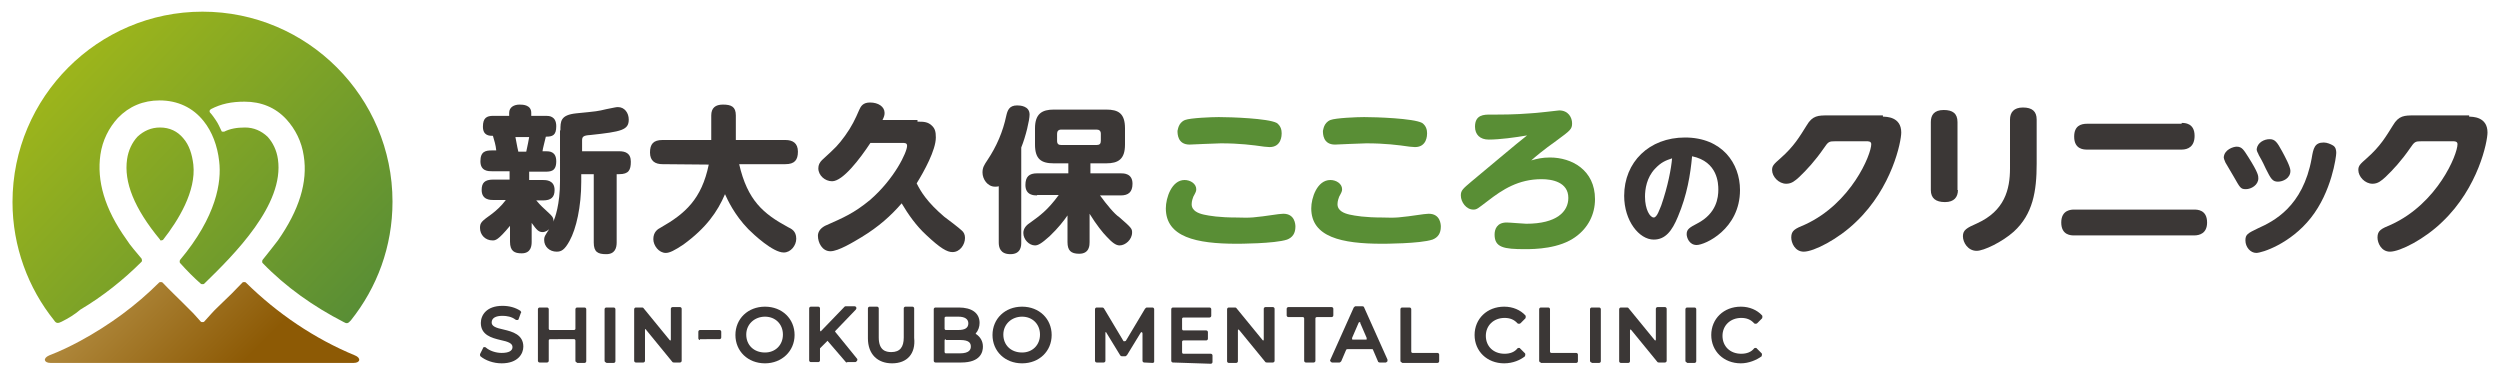 <svg version="1.1" xmlns="http://www.w3.org/2000/svg" xmlns:xlink="http://www.w3.org/1999/xlink" x="0px"
	 y="0px" viewBox="0 0 600 90" style="enable-background:new 0 0 600 90;" xml:space="preserve">
<style type="text/css">
	.st0{fill:#3B3736;}
	.st1{fill:#598E35;}
	.st2{fill:url(#SVGID_1_);}
	.st3{fill:url(#SVGID_00000111886822216762787200000005891461207711407271_);}
</style>
<path class="st0" d="M120.4,87.2c-2,0-3.9-0.7-5.1-1.7c-0.1-0.1-0.1-0.4-0.1-0.5l0.7-1.4c0-0.1,0.1-0.3,0.3-0.3l0,0
	c0.1,0,0.3,0,0.4,0.1c0.9,0.8,2.4,1.3,3.8,1.3c1.7,0,2.6-0.5,2.6-1.4c0-0.9-1-1.3-2.9-1.7c-2.1-0.5-4.7-1.2-4.7-4.1
	c0-1.8,1.3-4.1,5.2-4.1c1.6,0,3.1,0.4,4.3,1.2c0.1,0.1,0.3,0.4,0.1,0.5l-0.5,1.4c0,0.1-0.1,0.3-0.3,0.3H124c-0.1,0-0.1,0-0.3-0.1
	c-0.9-0.7-2.1-0.9-3.1-0.9c-1.6,0-2.6,0.5-2.6,1.6c0,0.9,1,1.3,2.9,1.7c2.1,0.5,4.7,1.2,4.7,4.1C125.6,84.9,124.3,87.2,120.4,87.2z"
	/>
<path class="st0" d="M138.5,87c-0.3,0-0.4-0.3-0.4-0.4v-4.9c0-0.1-0.1-0.3-0.3-0.3H132c-0.1,0-0.3,0.1-0.3,0.3v4.9
	c0,0.3-0.3,0.4-0.4,0.4h-1.8c-0.3,0-0.4-0.3-0.4-0.4V74.2c0-0.3,0.3-0.4,0.4-0.4h1.8c0.3,0,0.4,0.3,0.4,0.4v4.7
	c0,0.1,0.1,0.3,0.3,0.3h5.8c0.1,0,0.3-0.1,0.3-0.3v-4.7c0-0.3,0.3-0.4,0.4-0.4h1.8c0.3,0,0.4,0.3,0.4,0.4v12.5
	c0,0.3-0.3,0.4-0.4,0.4H138.5z"/>
<path class="st0" d="M145.5,87c-0.3,0-0.4-0.3-0.4-0.4V74.2c0-0.3,0.3-0.4,0.4-0.4h1.8c0.3,0,0.4,0.3,0.4,0.4v12.5
	c0,0.3-0.3,0.4-0.4,0.4H145.5z"/>
<path class="st0" d="M161.8,87c-0.1,0-0.3,0-0.4-0.1l-6.3-7.7L155,79c0,0,0,0-0.1,0s-0.1,0.1-0.1,0.3v7.3c0,0.3-0.3,0.4-0.4,0.4
	h-1.8c-0.3,0-0.4-0.3-0.4-0.4V74.2c0-0.3,0.3-0.4,0.4-0.4h1.4c0.1,0,0.3,0,0.4,0.1l6.3,7.7l0.1,0.1c0,0,0,0,0.1,0s0.1-0.1,0.1-0.3
	v-7.3c0-0.3,0.3-0.4,0.4-0.4h1.8c0.3,0,0.4,0.3,0.4,0.4v12.5c0,0.3-0.3,0.4-0.4,0.4H161.8z"/>
<path class="st0" d="M168,81.6c-0.3,0-0.4-0.3-0.4-0.4v-1.6c0-0.3,0.3-0.4,0.4-0.4h4.7c0.3,0,0.4,0.3,0.4,0.4v1.4
	c0,0.3-0.3,0.4-0.4,0.4H168V81.6z"/>
<path class="st0" d="M183.6,87.2c-4.1,0-7.1-2.9-7.1-6.8s3-6.8,7.1-6.8c4.1,0,7.1,2.9,7.1,6.8S187.6,87.2,183.6,87.2z M183.6,76
	c-2.5,0-4.5,1.8-4.5,4.3c0,2.5,1.8,4.3,4.5,4.3c2.5,0,4.3-1.8,4.3-4.3C187.9,77.8,186.1,76,183.6,76z"/>
<path class="st0" d="M203.4,87c-0.1,0-0.3,0-0.4-0.1l-4.3-5l-0.1-0.1l0,0c0,0-0.1,0-0.1,0.1l-1.6,1.6l-0.1,0.1v2.9
	c0,0.3-0.3,0.4-0.4,0.4h-1.8c-0.3,0-0.4-0.3-0.4-0.4V74c0-0.3,0.3-0.4,0.4-0.4h1.8c0.3,0,0.4,0.3,0.4,0.4v5.2c0,0.1,0,0.1,0.1,0.3
	c0,0,0,0,0.1,0c0,0,0.1,0,0.1-0.1l5.6-5.8c0.1-0.1,0.3-0.1,0.4-0.1h2c0.1,0,0.4,0.1,0.4,0.3c0.1,0.1,0,0.4-0.1,0.5l-4.9,5.1
	c-0.1,0.1-0.1,0.3,0,0.3l5.2,6.4c0.1,0.1,0.1,0.3,0,0.5c-0.1,0.1-0.3,0.3-0.4,0.3h-2V87z"/>
<path class="st0" d="M214.1,87.2c-3.5,0-5.8-2.2-5.8-6V74c0-0.3,0.3-0.4,0.4-0.4h1.8c0.3,0,0.4,0.3,0.4,0.4V81c0,3.1,1.7,3.5,3,3.5
	c2.1,0,3-1.2,3-3.5V74c0-0.3,0.3-0.4,0.4-0.4h1.7c0.3,0,0.4,0.3,0.4,0.4v7.1C219.8,84.9,217.7,87.2,214.1,87.2z"/>
<path class="st0" d="M224.5,87c-0.3,0-0.4-0.3-0.4-0.4V74.2c0-0.3,0.3-0.4,0.4-0.4h5.6c3.1,0,5,1.3,5,3.7c0,0.9-0.3,1.8-0.9,2.5
	c0,0-0.1,0.1,0,0.1c0,0.1,0,0.1,0.1,0.1c1,0.7,1.6,1.7,1.6,3c0,1.2-0.5,3.8-5.2,3.8H224.5z M227,81.4c-0.1,0-0.3,0.1-0.3,0.3v2.8
	c0,0.1,0.1,0.3,0.3,0.3h3.4c2.2,0,2.6-0.9,2.6-1.6c0-0.8-0.3-1.6-2.6-1.6H227V81.4z M227,76c-0.1,0-0.3,0.1-0.3,0.3v2.6
	c0,0.1,0.1,0.3,0.3,0.3h3c1.6,0,2.4-0.5,2.4-1.6c0-1-0.8-1.6-2.4-1.6H227z"/>
<path class="st0" d="M245.3,87.2c-4.1,0-7.1-2.9-7.1-6.8s3-6.8,7.1-6.8s7.1,2.9,7.1,6.8S249.4,87.2,245.3,87.2z M245.3,76
	c-2.5,0-4.5,1.8-4.5,4.3c0,2.5,1.8,4.3,4.5,4.3c2.5,0,4.3-1.8,4.3-4.3C249.6,77.8,247.8,76,245.3,76z"/>
<path class="st0" d="M274.6,87c-0.3,0-0.4-0.3-0.4-0.4v-6.6c0-0.1-0.1-0.1-0.1-0.3l0,0c-0.1,0-0.1,0-0.3,0.1l-3.3,5.4
	c-0.1,0.1-0.3,0.3-0.4,0.3h-0.9c-0.1,0-0.3-0.1-0.4-0.3l-3.3-5.4c0-0.1-0.1-0.1-0.1-0.1l0,0c-0.1,0-0.1,0.1-0.1,0.3v6.6
	c0,0.3-0.3,0.4-0.4,0.4h-1.7c-0.3,0-0.4-0.3-0.4-0.4V74.2c0-0.3,0.3-0.4,0.4-0.4h1.4c0.1,0,0.3,0.1,0.4,0.3l4.6,7.7
	c0,0.1,0.1,0.1,0.3,0.1l0,0c0.1,0,0.1,0,0.3-0.1l4.6-7.7c0.1-0.1,0.3-0.3,0.4-0.3h1.4c0.3,0,0.4,0.3,0.4,0.4v12.5
	c0,0.1,0,0.3-0.1,0.3c-0.1,0.1-0.3,0.1-0.3,0.1L274.6,87L274.6,87z"/>
<path class="st0" d="M281.5,87c-0.3,0-0.4-0.3-0.4-0.4V74.2c0-0.3,0.3-0.4,0.4-0.4h8.8c0.3,0,0.4,0.3,0.4,0.4v1.6
	c0,0.3-0.3,0.4-0.4,0.4H284c-0.1,0-0.3,0.1-0.3,0.3v2.5c0,0.1,0.1,0.3,0.3,0.3h5.5c0.3,0,0.4,0.3,0.4,0.4v1.6c0,0.3-0.3,0.4-0.4,0.4
	H284c-0.1,0-0.3,0.1-0.3,0.3v2.6c0,0.1,0.1,0.3,0.3,0.3h6.6c0.3,0,0.4,0.3,0.4,0.4v1.6c0,0.3-0.3,0.4-0.4,0.4L281.5,87L281.5,87z"/>
<path class="st0" d="M304.1,87c-0.1,0-0.3,0-0.4-0.1l-6.3-7.7l-0.1-0.1c0,0,0,0-0.1,0s-0.1,0.1-0.1,0.3v7.3c0,0.3-0.3,0.4-0.4,0.4
	h-1.8c-0.3,0-0.4-0.3-0.4-0.4V74.2c0-0.3,0.3-0.4,0.4-0.4h1.4c0.1,0,0.3,0,0.4,0.1l6.3,7.7l0.1,0.1c0,0,0,0,0.1,0s0.1-0.1,0.1-0.3
	v-7.3c0-0.3,0.3-0.4,0.4-0.4h1.8c0.3,0,0.4,0.3,0.4,0.4v12.5c0,0.3-0.3,0.4-0.4,0.4H304.1z"/>
<path class="st0" d="M313.4,87c-0.3,0-0.4-0.3-0.4-0.4V76.4c0-0.1-0.1-0.3-0.3-0.3h-3.5c-0.3,0-0.4-0.3-0.4-0.4v-1.6
	c0-0.3,0.3-0.4,0.4-0.4h10.4c0.3,0,0.4,0.3,0.4,0.4v1.6c0,0.3-0.3,0.4-0.4,0.4H316c-0.1,0-0.3,0.1-0.3,0.3v10.2
	c0,0.3-0.3,0.4-0.4,0.4H313.4z"/>
<path class="st0" d="M331.1,87c-0.1,0-0.4-0.1-0.4-0.3l-1.2-2.8c0-0.1-0.1-0.1-0.3-0.1h-5.8c-0.1,0-0.1,0-0.3,0.1l-1.2,2.8
	c-0.1,0.1-0.3,0.3-0.4,0.3h-1.8c-0.1,0-0.3-0.1-0.4-0.3c-0.1-0.1-0.1-0.3,0-0.4l5.6-12.5c0.1-0.1,0.3-0.3,0.4-0.3h1.7
	c0.1,0,0.4,0.1,0.4,0.3l5.6,12.5c0,0.1,0,0.3,0,0.4c-0.1,0.1-0.3,0.3-0.4,0.3H331.1z M326.4,77.3c-0.1,0-0.1,0-0.3,0.1l-1.6,3.7
	c0,0.1,0,0.1,0,0.3l0.1,0.1h3.3c0.1,0,0.1,0,0.1-0.1c0,0,0-0.1,0-0.3l-1.6-3.7C326.6,77.5,326.5,77.3,326.4,77.3z"/>
<path class="st0" d="M336.5,87c-0.3,0-0.4-0.3-0.4-0.4V74.2c0-0.3,0.3-0.4,0.4-0.4h1.8c0.3,0,0.4,0.3,0.4,0.4v10.2
	c0,0.1,0.1,0.3,0.3,0.3h6c0.3,0,0.4,0.3,0.4,0.4v1.6c0,0.3-0.3,0.4-0.4,0.4H336.5z"/>
<path class="st0" d="M361,87.2c-4.1,0-7.1-2.9-7.1-6.8s3-6.8,7.1-6.8c2.1,0,3.9,0.8,5.1,2.1c0.1,0.1,0.1,0.5,0,0.7l-1.2,1.2
	c-0.1,0.1-0.3,0.1-0.3,0.1c-0.1,0-0.3,0-0.4-0.1c-0.8-0.9-1.8-1.3-3.1-1.3c-2.6,0-4.5,1.8-4.5,4.3c0,2.5,1.8,4.3,4.5,4.3
	c1.3,0,2.4-0.4,3.1-1.3c0.1-0.1,0.3-0.1,0.3-0.1c0.1,0,0.3,0,0.3,0.1l1.2,1.2c0.1,0.1,0.1,0.4,0,0.7C364.9,86.4,363.1,87.2,361,87.2
	z"/>
<path class="st0" d="M369.8,87c-0.3,0-0.4-0.3-0.4-0.4V74.2c0-0.3,0.3-0.4,0.4-0.4h1.8c0.3,0,0.4,0.3,0.4,0.4v10.2
	c0,0.1,0.1,0.3,0.3,0.3h6c0.3,0,0.4,0.3,0.4,0.4v1.6c0,0.3-0.3,0.4-0.4,0.4H369.8z"/>
<path class="st0" d="M382,87c-0.3,0-0.4-0.3-0.4-0.4V74.2c0-0.3,0.3-0.4,0.4-0.4h1.8c0.3,0,0.4,0.3,0.4,0.4v12.5
	c0,0.3-0.3,0.4-0.4,0.4H382z"/>
<path class="st0" d="M398.2,87c-0.1,0-0.3,0-0.4-0.1l-6.3-7.7l-0.1-0.1c0,0,0,0-0.1,0s-0.1,0.1-0.1,0.3v7.3c0,0.3-0.3,0.4-0.4,0.4
	h-1.8c-0.3,0-0.4-0.3-0.4-0.4V74.2c0-0.3,0.3-0.4,0.4-0.4h1.4c0.1,0,0.3,0,0.4,0.1l6.3,7.7l0.1,0.1c0,0,0,0,0.1,0s0.1-0.1,0.1-0.3
	v-7.3c0-0.3,0.3-0.4,0.4-0.4h1.8c0.3,0,0.4,0.3,0.4,0.4v12.5c0,0.3-0.3,0.4-0.4,0.4H398.2z"/>
<path class="st0" d="M404.9,87c-0.3,0-0.4-0.3-0.4-0.4V74.2c0-0.3,0.3-0.4,0.4-0.4h1.8c0.3,0,0.4,0.3,0.4,0.4v12.5
	c0,0.3-0.3,0.4-0.4,0.4H404.9z"/>
<path class="st0" d="M417.8,87.2c-4.1,0-7.1-2.9-7.1-6.8s3-6.8,7.1-6.8c2.1,0,3.9,0.8,5.1,2.1c0.1,0.1,0.1,0.5,0,0.7l-1.2,1.2
	c-0.1,0.1-0.3,0.1-0.3,0.1c-0.1,0-0.3,0-0.4-0.1c-0.8-0.9-1.8-1.3-3.1-1.3c-2.6,0-4.5,1.8-4.5,4.3c0,2.5,1.8,4.3,4.5,4.3
	c1.3,0,2.4-0.4,3.1-1.3c0.1-0.1,0.3-0.1,0.3-0.1c0.1,0,0.3,0,0.3,0.1l1.2,1.2c0.1,0.1,0.1,0.4,0,0.7
	C421.6,86.4,419.7,87.2,417.8,87.2z"/>
<path class="st0" d="M134.5,31.3c0-2.2,0-3.7,3.8-4.1c5.1-0.5,5.1-0.5,7.2-1c2-0.4,2.4-0.5,2.8-0.5c1.6,0,2.6,1.4,2.6,3
	c0,2.5-1.7,2.9-9.2,3.7c-1.7,0.1-2,0.4-2,1.3v2.6h8.9c1.4,0,2.8,0.4,2.8,2.5c0,2-0.5,3-2.8,3H148v16.4c0,1.3-0.4,2.8-2.5,2.8
	c-2,0-3-0.5-3-2.8V41.8h-3v1.8c0,6-1.2,11.3-2.8,14.2c-1.2,2.2-2,2.6-3.1,2.6c-1.7,0-3-1.2-3-2.8c0-0.8,0.1-0.9,1.2-2.6
	c-0.8,0.7-1.4,0.7-1.6,0.7c-0.9,0-1.4-0.5-2.6-2.2V58c0,0.9-0.1,2.8-2.4,2.8c-1.7,0-2.8-0.5-2.8-2.8v-3.8c-2.9,3.5-3.5,3.5-4.2,3.5
	c-1.7,0-3-1.3-3-3c0-1.3,0.4-1.6,2.9-3.4c0.9-0.7,2.2-1.8,3.3-3.3h-3c-0.7,0-2.8,0-2.8-2.4c0-1.7,0.7-2.5,2.8-2.5h3.9v-2h-4.2
	c-0.9,0-2.8,0-2.8-2.4c0-2.4,1.3-2.6,2.8-2.6h1c-0.1-1.2-0.5-2.5-0.8-3.5c-0.8,0-2.4,0-2.4-2.2c0-2.1,0.9-2.6,2.5-2.6h3.8v-0.7
	c0-1.4,1.2-2,2.5-2c0.9,0,2.8,0.1,2.8,2v0.7h3.5c0.7,0,2.5,0,2.5,2.5c0,2.2-0.9,2.5-2.5,2.5c-0.1,0.5-0.8,3.1-0.8,3.5h0.8
	c0.8,0,2.5,0,2.5,2.4c0,2.5-1.4,2.5-2.8,2.5h-3.7v2h3.3c0.7,0,2.8,0,2.8,2.4c0,1.7-0.8,2.5-2.8,2.5h-1.6c1.2,1.4,1.6,1.7,3.1,3.1
	c0.4,0.4,1.2,1,1,2c0.4-0.9,1.6-4.1,1.6-9.7V31.3H134.5z M126.3,36.4c0.4-1.8,0.5-2.4,0.7-3.5h-3.3c0.5,2.5,0.5,2.8,0.7,3.5H126.3z"
	/>
<path class="st0" d="M159,39.4c-1.7,0-3-0.7-3-2.8c0-2,0.8-3,3-3h11.7v-5.9c0-1.8,1-2.6,2.8-2.6c2,0,3.1,0.5,3.1,2.6v5.9h11.9
	c1.7,0,3,0.7,3,2.8c0,2-0.8,3-3,3h-11.1c2,8.7,5.8,11.9,11.7,15.1c0.8,0.4,2,0.9,2,2.8c0,1.6-1.3,3.3-3,3.3c-2.6,0-7.2-4.3-8.5-5.6
	c-3.4-3.5-5-7.1-5.6-8.4c-1.8,4.2-4.5,8.1-10,12.1c-2.1,1.4-3.3,2-4.2,2c-1.7,0-3-1.8-3-3.3c0-1.7,1-2.4,1.8-2.8
	c5.8-3.3,9.8-6.8,11.5-15.1L159,39.4L159,39.4z"/>
<path class="st0" d="M220.3,29.2c1.3,0,2.4,0,3.4,1c0.7,0.7,0.9,1.4,0.9,2.8c0,3-2.8,8.1-4.6,11c1,2,2.5,4.5,6.6,8
	c0.7,0.5,3.7,2.8,4.2,3.3c0.5,0.4,0.8,1,0.8,1.8c0,1.6-1.2,3.4-3,3.4c-1.3,0-2.9-0.9-6.3-4.1c-2.4-2.2-4.3-4.9-5.9-7.6
	c-2.6,3-5.5,5.6-9.6,8.1c-2,1.2-5.6,3.4-7.5,3.4c-2,0-3-2.1-3-3.7c0-0.8,0.4-1.7,1.7-2.4c4.5-2,6.9-3,10.8-6.2
	c5.9-5.1,8.9-11.5,8.9-13c0-0.7-0.5-0.7-1.2-0.7h-7.6c-2.5,3.8-6.6,9.2-9.2,9.2c-1.7,0-3.3-1.4-3.3-3.1c0-0.8,0.3-1.4,0.9-2
	c3.4-3.1,3.8-3.5,5.5-5.8c1.6-2.2,2.5-4.1,3.4-6.2c0.4-0.9,0.9-1.8,2.6-1.8c2,0,3.5,1,3.5,2.5c0,0.5-0.1,0.9-0.5,1.7h8.4V29.2z"/>
<path class="st0" d="M245.1,58.2c0,0.7,0,2.8-2.6,2.8c-2.5,0-2.8-1.7-2.8-2.8V44.7c-0.3,0.1-0.5,0.1-0.9,0.1c-1.8,0-3-1.8-3-3.4
	c0-1.2,0.4-1.8,1.2-3c2.2-3.3,3.7-6.8,4.5-10.6c0.3-1.3,0.7-2.5,2.6-2.5c0.7,0,3,0.1,3,2.2c0,1.3-0.9,5.2-2,7.9L245.1,58.2
	L245.1,58.2z M248.9,46.9c-0.7,0-2.8,0-2.8-2.5c0-2,0.9-2.8,2.8-2.8h7.5v-2.4h-3.5c-3,0-4.5-1-4.5-4.5v-3.9c0-3.5,1.7-4.5,4.5-4.5
	h12.6c2.9,0,4.5,0.9,4.5,4.5v3.9c0,3.5-1.6,4.5-4.5,4.5h-3.8v2.4h7.3c0.7,0,2.8,0,2.8,2.5c0,2-1,2.8-2.8,2.8h-5
	c1.6,2.2,3.5,4.5,4.6,5.2c3,2.6,3.1,2.8,3.1,3.7c0,1.7-1.6,3.1-3,3.1c-0.9,0-1.8-0.7-3.1-2.1c-0.9-0.9-2.5-2.9-4.1-5.5v6.8
	c0,0.7,0,2.8-2.5,2.8c-2,0-2.8-0.8-2.8-2.8v-6.4c-0.9,1.3-2.2,3-4.3,5c-2,1.8-2.8,2.2-3.5,2.2c-1.4,0-2.8-1.4-2.8-3
	c0-1.2,0.9-2,1.7-2.5c2.2-1.6,4.1-2.9,6.8-6.6H248.9z M264.2,32.1c0-0.7-0.4-1-1-1h-8.5c-0.7,0-1,0.4-1,1v1.7c0,0.8,0.4,1,1,1h8.5
	c0.7,0,1-0.3,1-1V32.1z"/>
<path class="st1" d="M306.8,51.4c0.3,0,0.8-0.1,1.2-0.1c2.8,0,2.9,2.6,2.9,3.1c0,1.6-0.7,2.6-2,3.1c-3,1-11.8,1-12.1,1
	c-9.7,0-17-1.6-17-8.5c0-2.5,1.4-6.8,4.5-6.8c1.4,0,2.8,0.9,2.8,2.2c0,0.5-0.1,0.7-0.7,1.8c-0.1,0.3-0.4,1-0.4,1.8
	c0,1.6,1.6,2.2,2.9,2.5c1.4,0.3,3.7,0.7,7.9,0.7C300.3,52.3,300.5,52.3,306.8,51.4z M284.4,28.8c1.3-0.5,6.4-0.7,8.1-0.7
	c2.9,0,11.8,0.3,13.9,1.4c1,0.7,1.2,1.7,1.2,2.5c0,0.4,0,3.3-2.9,3.3c-0.5,0-0.9-0.1-1.3-0.1c-2.8-0.4-5.9-0.8-10.4-0.8
	c-1.2,0-7.2,0.3-7.5,0.3c-2.9,0-2.9-2.6-2.9-3.3C282.7,31.3,282.7,29.5,284.4,28.8z"/>
<path class="st1" d="M341.7,51.4c0.3,0,0.8-0.1,1.2-0.1c2.8,0,2.9,2.6,2.9,3.1c0,1.6-0.7,2.6-2,3.1c-3,1-11.8,1-12.1,1
	c-9.7,0-17-1.6-17-8.5c0-2.5,1.4-6.8,4.6-6.8c1.4,0,2.8,0.9,2.8,2.2c0,0.5-0.1,0.7-0.7,1.8c-0.1,0.3-0.4,1-0.4,1.8
	c0,1.6,1.6,2.2,2.9,2.5c1.4,0.3,3.7,0.7,7.9,0.7C335.1,52.3,335.4,52.3,341.7,51.4z M319.3,28.8c1.3-0.5,6.4-0.7,8.1-0.7
	c2.9,0,11.8,0.3,13.9,1.4c1,0.7,1.2,1.7,1.2,2.5c0,0.4,0,3.3-2.9,3.3c-0.5,0-0.9-0.1-1.3-0.1c-2.8-0.4-5.9-0.8-10.4-0.8
	c-1.2,0-7.2,0.3-7.5,0.3c-2.9,0-2.9-2.6-2.9-3.3C317.6,31.3,317.6,29.5,319.3,28.8z"/>
<path class="st1" d="M357.3,33.5c-2.1,0-3.3-1.2-3.3-3.1c0-2.9,2.2-2.9,3.7-2.9c3,0,5.8,0,9.6-0.3c0.9,0,6.9-0.7,6.9-0.7
	c2.2,0,3.1,1.7,3.1,3.1s-0.4,1.7-3.8,4.2c-3.1,2.2-5,3.8-6,4.7c1.4-0.4,2.6-0.7,4.5-0.7c5.2,0,10.8,3,10.8,10c0,3.7-1.7,6.9-4.6,9
	c-3.9,2.9-9.8,3-12.2,3c-5.1,0-7.3-0.4-7.3-3.5c0-1.2,0.5-2.9,2.9-2.9c0.8,0,4.1,0.3,4.7,0.3c7.3,0,10.1-2.9,10.1-6.2
	c0-3.8-3.9-4.5-6.4-4.5c-5.6,0-9.4,2.5-12.9,5.2c-2.4,1.8-2.6,2.1-3.5,2.1c-1.7,0-3-1.8-3-3.4c0-1.2,0.5-1.6,2.5-3.3
	c2.1-1.7,11.4-9.6,13.4-11.1C363.6,33,359.9,33.5,357.3,33.5z"/>
<path class="st0" d="M402.7,52c-1.4,3.4-3,5.5-5.8,5.5c-3.5,0-7.1-4.5-7.1-10.5c0-8.1,6-14,14.6-14c8.9,0,13.2,6.2,13.2,12.6
	c0,9.4-8.4,13.2-10.4,13.2c-1.8,0-2.4-1.8-2.4-2.6c0-1.2,0.7-1.6,2.6-2.6c4.6-2.4,5-6.2,5-8.1c0-1.4-0.1-6.7-6.3-8
	C405.7,41.9,404.9,46.8,402.7,52z M397.2,40.5c-2,2.1-2.4,4.9-2.4,6.7c0,3.1,1.2,5,2.1,5c0.8,0,1.4-2,1.8-2.9
	c1.6-4.6,2.4-8.9,2.6-11.3C399.8,38.5,398.7,38.9,397.2,40.5z"/>
<path class="st0" d="M451.8,28c0.9,0,4.5,0,4.5,3.8c0,2.2-2.2,13.2-10.8,21.4c-4.3,4.2-10.2,7.2-12.6,7.2c-2.1,0-3-2.1-3-3.4
	c0-1.7,0.9-2.1,3.3-3.1c11.1-5.1,15.9-16.8,15.9-19.3c0-0.7-0.7-0.7-1.2-0.7h-7.3c-1.7,0-1.8,0.1-2.9,1.7c-2,2.9-4.1,5.2-5.9,6.9
	c-1,0.9-1.8,1.6-3.1,1.6c-1.8,0-3.4-1.7-3.4-3.3c0-1,0.4-1.4,2-2.8c3.3-2.9,4.6-5.2,6.3-7.9c1.4-2.4,2.8-2.4,5.1-2.4h13.2V28z"/>
<path class="st0" d="M469.9,45.6c0,1.7-0.9,2.9-3.1,2.9s-3.4-0.9-3.4-2.9V29.3c0-1.7,0.8-2.9,3.1-2.9c2.1,0,3.3,0.8,3.3,2.9v16.3
	H469.9z M482.4,28.7c0-1.7,0.9-2.9,3.1-2.9c2.2,0,3.3,0.9,3.3,2.9v10.6c0,6.6-0.9,12.1-5.5,16.3c-2.8,2.5-7.2,4.6-8.9,4.6
	c-2.1,0-3.3-2-3.3-3.5s0.9-2,3.4-3.1c6.6-3,7.9-8.1,7.9-13.2V28.7z"/>
<path class="st0" d="M526.6,50.3c0.7,0,3.1,0,3.1,3.1c0,2.6-1.8,3.1-3.1,3.1h-28.8c-0.7,0-3.1,0-3.1-3.1s2.5-3.1,3.1-3.1H526.6z
	 M523.6,29.5c0.7,0,3.1,0,3.1,3.1c0,2.6-1.6,3.3-3.1,3.3h-22.7c-0.7,0-3.1,0-3.1-3.1c0-2.6,1.6-3.1,3.1-3.1h22.7V29.5z"/>
<path class="st0" d="M536.8,35.2c1.3,0,1.7,0.8,2.8,2.5c2.4,3.8,2.4,4.5,2.4,5.1c0,1.6-1.7,2.6-3,2.6s-1.4-0.4-2.9-3
	c-0.3-0.5-1.7-2.9-2-3.4c-0.3-0.7-0.4-1-0.4-1.2C533.8,35.9,536,35.2,536.8,35.2z M554.6,52.3c-4.9,6.2-11.7,8.4-13.1,8.4
	c-1.4,0-2.6-1.4-2.6-3c0-1.4,0.5-1.7,3-2.9c3.8-1.7,10.8-5.2,12.9-16.8c0.4-2.4,0.7-3.8,2.9-3.8c0.8,0,1.7,0.4,2.2,0.7
	c0.7,0.4,0.8,1.2,0.8,1.8C560.7,37.6,559.6,46,554.6,52.3z M544.7,33.4c1.3,0,1.8,0.7,3,2.9c0.7,1.3,2,3.7,2,4.7
	c0,1.8-1.8,2.6-3,2.6c-1.3,0-1.7-0.7-2.9-3.1c-0.5-1-0.5-1.2-1.7-3.3c-0.1-0.4-0.5-0.8-0.5-1.4C541.8,34.2,543.4,33.4,544.7,33.4z"
	/>
<path class="st0" d="M592.5,28c0.9,0,4.5,0,4.5,3.8c0,2.2-2.2,13.2-10.8,21.4c-4.3,4.2-10.2,7.2-12.6,7.2c-2.1,0-3-2.1-3-3.4
	c0-1.7,0.9-2.1,3.3-3.1c11.1-5.1,15.9-16.8,15.9-19.3c0-0.7-0.7-0.7-1.2-0.7h-7.3c-1.7,0-1.8,0.1-2.9,1.7c-2,2.9-4.1,5.2-5.9,6.9
	c-1,0.9-1.8,1.6-3.1,1.6c-1.8,0-3.4-1.7-3.4-3.3c0-1,0.4-1.4,2-2.8c3.3-2.9,4.6-5.2,6.3-7.9c1.4-2.4,2.8-2.4,5.1-2.4h13.2V28z"/>
<linearGradient id="SVGID_1_" gradientUnits="userSpaceOnUse" x1="29.307" y1="2.93" x2="53.817" y2="-21.58" gradientTransform="matrix(1 0 0 -1 0 70)">
	<stop  offset="0" style="stop-color:#AF883C"/>
	<stop  offset="1" style="stop-color:#8D5A05"/>
</linearGradient>
<path class="st2" d="M59,67.8c-0.1-0.1-0.3-0.1-0.4-0.1l0,0c-0.1,0-0.3,0-0.4,0.1c-1.7,1.8-3.4,3.5-4.9,4.9
	c-0.9,0.9-1.8,1.7-2.5,2.5l-1.8,2c-0.1,0.1-0.3,0.1-0.4,0.1c-0.1,0-0.3,0-0.4-0.1l-1.8-2c-0.8-0.8-1.6-1.6-2.5-2.5
	c-1.4-1.4-3.1-3-4.9-4.9c-0.1-0.1-0.3-0.1-0.4-0.1l0,0c-0.1,0-0.3,0-0.4,0.1c-5.5,5.5-11.9,10.2-18.9,14c-2.4,1.3-4.9,2.5-7.5,3.5
	c-1.6,0.7-1.2,1.8,0.3,1.8s71.2,0,72.8,0c1.6,0,1.8-1.2,0.3-1.8C75.5,81.3,66.5,75.2,59,67.8z"/>
<linearGradient id="SVGID_00000031200419945461070390000012987822361970807448_" gradientUnits="userSpaceOnUse" x1="15.303" y1="53.481" x2="81.49" y2="-9.472" gradientTransform="matrix(1 0 0 -1 0 70)">
	<stop  offset="0" style="stop-color:#9DB51B"/>
	<stop  offset="1" style="stop-color:#598E35"/>
</linearGradient>
<path style="fill:url(#SVGID_00000031200419945461070390000012987822361970807448_);" d="M14.8,77.2c-0.8,0.4-1.3,0.5-1.8-0.3
	C6.8,69.2,3,59.2,3,48.5C3,23.3,23.5,2.8,48.6,2.8c25.2,0,45.6,20.5,45.6,45.6c0,10.8-3.7,20.6-10,28.5c-0.7,0.8-1,0.8-1.7,0.4
	c-7.2-3.7-13.9-8.4-19.5-14.2c-0.1-0.1-0.1-0.5,0-0.7c1.4-1.7,2.6-3.3,3.7-4.7c5.1-7.3,7.2-14,6.2-20.3c-0.5-3.4-2-6.4-4.2-8.8
	c-2.6-2.8-6-4.2-10-4.2c-3.1,0-5.6,0.5-8.1,1.8c-0.1,0.1-0.3,0.3-0.3,0.4c0,0.1,0,0.3,0.1,0.4c0,0,0.5,0.5,1.3,1.7
	c0.7,1,1,1.8,1.4,2.6c0,0.1,0.1,0.3,0.3,0.3h0.1c0.1,0,0.1,0,0.3,0c1.4-0.7,3-1,5-1c2.1,0,3.9,0.8,5.4,2.2c1.3,1.4,2.2,3.3,2.5,5.4
	C68.3,49.1,56.2,61.1,49,68.1l0,0c-0.1,0.1-0.3,0.1-0.4,0.1c-0.1,0-0.3,0-0.4-0.1l0,0c-1.6-1.4-3.3-3.1-5-5c-0.1-0.1-0.1-0.5,0-0.7
	c8.8-10.5,10-18.8,9.4-23.7c-0.4-3.7-1.7-7.1-3.7-9.6c-2.6-3.3-6.3-5-10.6-5c-3.9,0-7.3,1.4-10,4.2c-2.2,2.4-3.7,5.4-4.2,8.8
	c-0.9,6.3,1,13,6.2,20.3c1,1.6,2.4,3.1,3.7,4.7c0.1,0.3,0.1,0.5,0,0.7c-4.3,4.3-9.3,8.3-14.7,11.5C17.9,75.5,16.4,76.4,14.8,77.2z
	 M38.7,57.7c0.1,0,0.3-0.1,0.4-0.1c3.7-4.7,8-11.7,7.3-18.1c-0.3-2.5-1-4.7-2.4-6.3c-1.4-1.7-3.3-2.6-5.6-2.6
	c-2.1,0-3.9,0.8-5.4,2.2c-1.3,1.4-2.2,3.3-2.5,5.4c-0.8,5.5,1.7,11.8,7.9,19.3C38.4,57.7,38.5,57.7,38.7,57.7L38.7,57.7z"/>
</svg>
